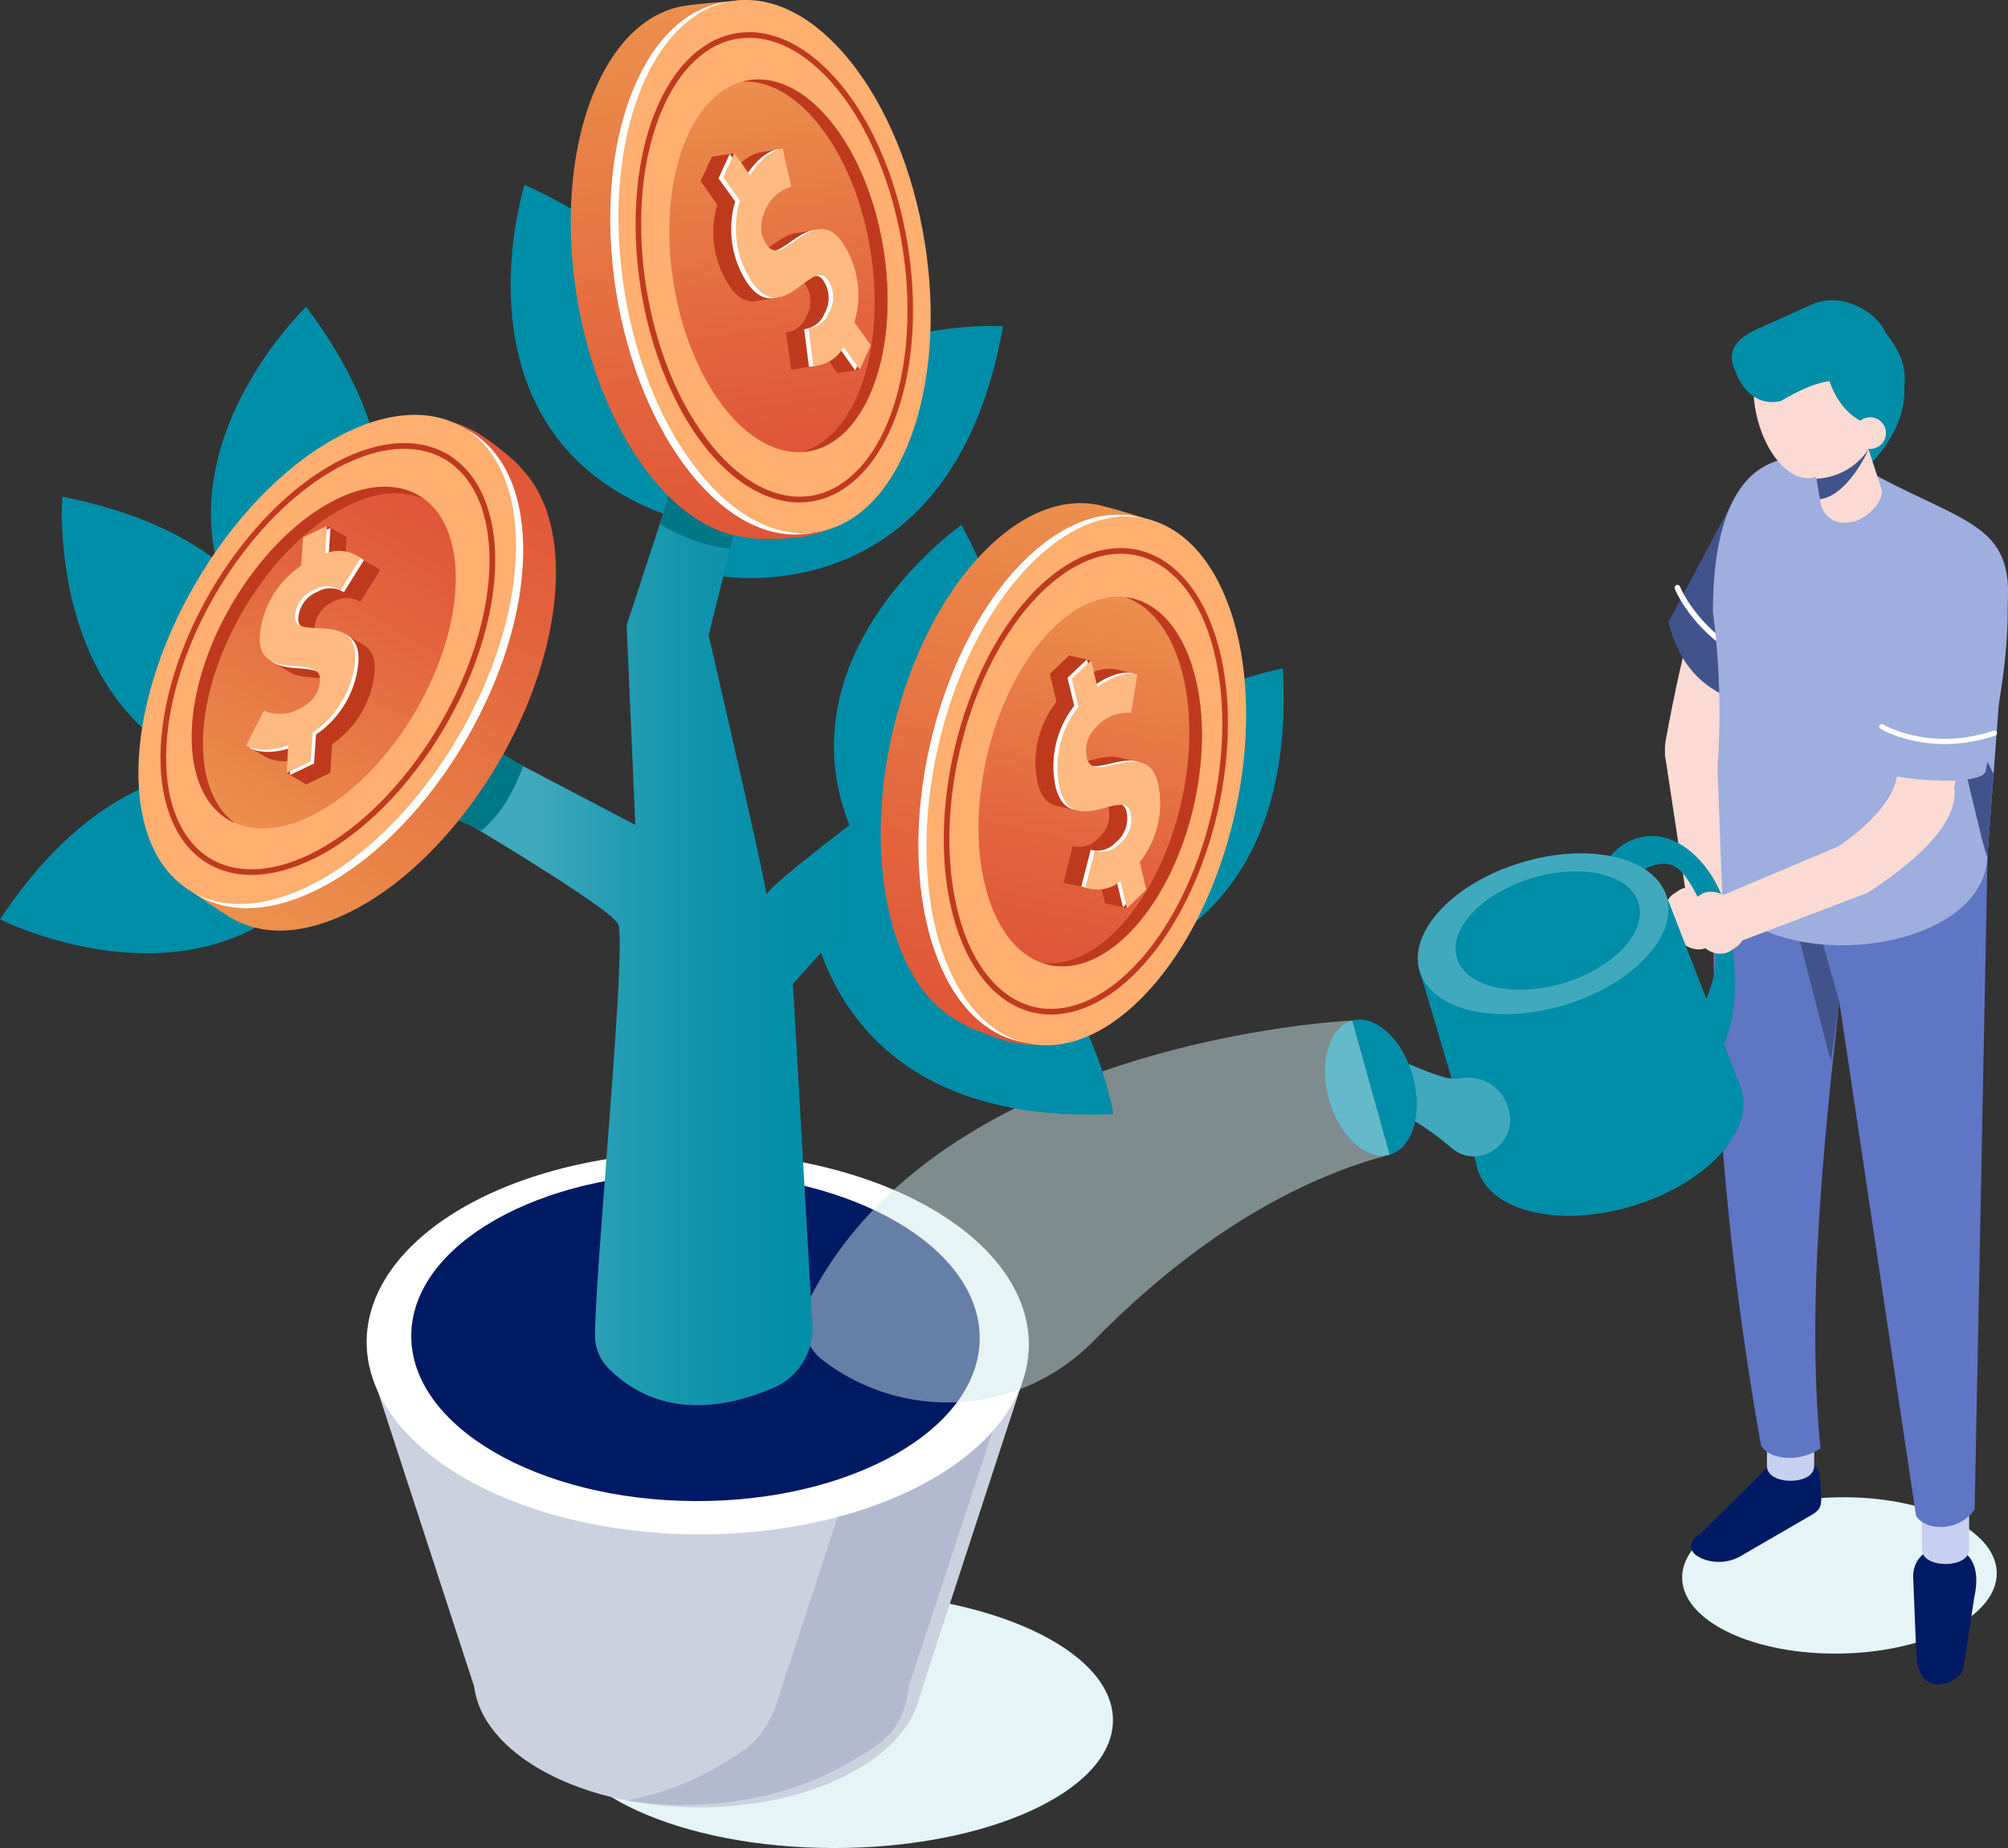 <svg xmlns="http://www.w3.org/2000/svg" xmlns:xlink="http://www.w3.org/1999/xlink" viewBox="0 0 347.67 320"><rect x="0" y="0" width="347.67" height="320" fill="#333333" stroke="none"/><defs><style>.a{isolation:isolate;}.b{fill:#e5f4f6;mix-blend-mode:multiply;}.c{fill:#ccd1e0;}.d{fill:#b3bad0;}.e{fill:#fff;}.f{fill:#011a64;}.g{fill:#c6d1f2;}.h{fill:#5e76c4;}.i{fill:#40538b;}.j{fill:#fbdad3;}.k,.o{fill:none;stroke:#fff;stroke-linecap:round;stroke-linejoin:round;}.k{stroke-width:0.98px;}.l{fill:#9eaede;}.m{fill:#008da7;}.n{fill:#21ded5;}.o{stroke-width:0.9px;}.p{fill:#40a9bd;}.q{fill:#cce8ed;opacity:0.49;}.r{fill:url(#a);}.s{fill:url(#b);}.t{fill:#ffaf6f;}.u{fill:url(#c);}.v{fill:#bf3a1d;}.w{fill:#ffba82;}.x{fill:#007787;}.y{fill:url(#d);}.z{fill:url(#e);}.aa{fill:url(#f);}.ab{fill:url(#g);}</style><linearGradient id="a" x1="54.73" y1="138.13" x2="166.29" y2="138.13" gradientUnits="userSpaceOnUse"><stop offset="0.34" stop-color="#40a9bd"/><stop offset="0.35" stop-color="#3fa8bc"/><stop offset="0.47" stop-color="#239cb3"/><stop offset="0.6" stop-color="#1094ac"/><stop offset="0.73" stop-color="#048fa8"/><stop offset="0.85" stop-color="#008da7"/></linearGradient><linearGradient id="b" x1="-1123.85" y1="-657.47" x2="-1029.83" y2="-657.47" gradientTransform="translate(-696.45 1038.67) rotate(102.79)" gradientUnits="userSpaceOnUse"><stop offset="0" stop-color="#ec904d"/><stop offset="0.04" stop-color="#eb8d4c"/><stop offset="0.67" stop-color="#e3653d"/><stop offset="1" stop-color="#e05537"/></linearGradient><linearGradient id="c" x1="-1109.4" y1="-663.36" x2="-1044.3" y2="-663.36" gradientTransform="translate(-887.89 -528.34) rotate(-179.98)" xlink:href="#b"/><linearGradient id="d" x1="-284.1" y1="869.87" x2="-190.08" y2="869.87" gradientTransform="matrix(0.5, -0.86, 0.86, 0.5, -570.17, -526.88)" xlink:href="#b"/><linearGradient id="e" x1="-269.64" y1="863.98" x2="-204.55" y2="863.98" gradientTransform="translate(293.38 -750.06) rotate(0.02)" xlink:href="#b"/><linearGradient id="f" x1="-849.33" y1="-612.37" x2="-755.3" y2="-612.37" gradientTransform="translate(-349.54 935.56) rotate(80.95)" xlink:href="#b"/><linearGradient id="g" x1="-834.87" y1="-618.26" x2="-769.77" y2="-618.26" gradientTransform="matrix(0, 1, -1, 0, -483.71, 848.09)" xlink:href="#b"/></defs><g class="a"><ellipse class="b" cx="144.43" cy="297.86" rx="48.27" ry="22.14"/><ellipse class="c" cx="120.81" cy="290.56" rx="22.4" ry="38.81" transform="translate(-170.4 409.79) rotate(-89.69)"/><polygon class="c" points="63.87 236.15 82.13 292.13 159.34 293.4 176.96 239.45 63.87 236.15"/><path class="d" d="M153,238.37l-17.62,53.74h0c-2.44,8.23-4.65,10.06-11,13.72a48.46,48.46,0,0,1-15.83,5.92c13,2.19,27.56-.27,37.77-6.16,6.33-3.66,10-5.51,11-13.48h0l17.63-53.74Z"/><ellipse class="e" cx="120.81" cy="232.59" rx="33.1" ry="57.33" transform="translate(-112.43 352.14) rotate(-89.69)"/><ellipse class="f" cx="120.42" cy="231.52" rx="28.41" ry="49.21" transform="translate(-111.75 350.68) rotate(-89.69)"/><ellipse class="b" cx="318.47" cy="272.82" rx="27.24" ry="13.53" transform="translate(-4.79 5.69) rotate(-1.02)"/><path class="f" d="M331.81,286.92l-.57-14.14c.23-3.29,2.33-4,4.13-5.48a2.23,2.23,0,0,1,2.82,0l1.8,1.4c2.66,1.93,2.35,5.5,1.86,7.77L339.92,289C339.43,291.23,332.43,294.5,331.81,286.92Z"/><path class="g" d="M340.94,268.3c0,3.36-8.17,3.36-8.17,0V257.38h8.17Z"/><path class="f" d="M294.46,265.55l11.37-11.26c1.53-.88,5-1.25,7.29-.94a2.24,2.24,0,0,1,1.92,2.07l.17,2.27c.35,3.27.06,3.74-2,4.9L301.3,269.5a7.62,7.62,0,0,1-6.83.28l-.5-.29C292.23,268.49,292.45,266.71,294.46,265.55Z"/><path class="g" d="M314.11,253.89c0,3.36-8.17,3.36-8.17,0V243h8.17Z"/><path class="h" d="M315.2,250.79c-3.21,2.29-8.5,2.24-10.27-.43a527.89,527.89,0,0,1-8.25-100.85L322.07,142C317.54,183,312.14,219.31,315.2,250.79Z"/><path class="h" d="M341.9,261.37c-2.59,3.85-8.44,3.87-10.16,1.09L314.64,147.8h29.49Z"/><path class="i" d="M318.47,173.49,317,183.83l-5.64-21.92a34.23,34.23,0,0,0,4.05.77Z"/><path class="j" d="M297,99.67l-4.1,8.68c-1.05,2.71-3.13,12.28-4.5,19.89-.69,3.89,1.3,7.8,4.34,8.29,1.56.25,3.08,0,3.94-1.32,4-6.31,4.22-21.4,4.27-21.67C301,113.11,297,99.67,297,99.67Z"/><path class="i" d="M300.35,86.18l-11.48,21.53c1.87,7.49,5.93,11.3,11.06,13.31l4.36-29.12Z"/><path class="k" d="M290.43,101.77s3.76,9.6,16.06,13.81"/><path class="l" d="M295.66,146.72a134,134,0,0,0,.92-40.74c0-22.16,8.37-30.36,22.33-25.27l5.77,1.53c16.85,9.08,25.41,8.63,22.4,26.46l-2.95,39.1C344.13,167.92,294.59,170.38,295.66,146.72Z"/><polygon class="i" points="335.96 115.45 343.23 145.62 344.1 148.55 345.17 134.01 335.96 115.45"/><path class="m" d="M316.73,80.88s2.2,2,3.32,2.26,13.09-9.44,8.76-20.3c-2.75-6.87-15.74-1.49-15.74-1.49Z"/><path class="j" d="M320.68,90.36l-.67.11a4.18,4.18,0,0,1-4.81-3.41L313,74.3a4.2,4.2,0,0,1,3.42-4.82l.67-.11a4.18,4.18,0,0,1,4.81,3.41l3.89,12C326.2,87,323,90,320.68,90.36Z"/><path class="i" d="M314.49,82.89a11.43,11.43,0,0,0,9.06-5.14s-3.45,8-8.45,8.71Z"/><ellipse class="j" cx="311.27" cy="69.99" rx="7.38" ry="13.01" transform="translate(-7.72 64) rotate(-11.6)"/><path class="j" d="M324.75,74.18c-1.27,6.1-7.51,8.73-11.56,5.11s-6.3-11.49-5-17.58,5.58-8.11,9.63-4.49S326,68.09,324.75,74.18Z"/><path class="m" d="M315.79,61.4s.62,11.53,10,12.56c0,0,9.13-7.55-.14-17.19-8.16-8.49-17.42.58-17.42.58Z"/><path class="n" d="M303.59,66.34a11,11,0,0,1,8.6-5.17l-3.95-3.82S303.3,57.33,303.59,66.34Z"/><path class="m" d="M321.6,67.26c-2.56-2.45-7.11-1.48-13.23,2.17-6,1.39-8-5.38-8-5.38-1.58-3.52.57-5.6,4.09-7.18l9.18-4.12c5.18-2.36,11.2,1.21,12.78,4.73l.35.57C328.37,61.57,325.12,65.68,321.6,67.26Z"/><path class="j" d="M326.48,75.55a2.74,2.74,0,1,1-2.13-3.24A2.74,2.74,0,0,1,326.48,75.55Z"/><path class="j" d="M330.94,116.29l-3.19,14.07c3.21,5.66-4.08,12.67-9.52,16.22l-21.58,9.13,3,7.91,23.77-9.05c6-3.95,16-11.28,14.93-18.35l5.81-23.85Z"/><path class="l" d="M329.72,108l-5.43,24.73c0,2.2,19.28,3.87,19.53.68,0-.56,7.44-29.9,1.51-39C340.52,87,331.68,96.46,329.72,108Z"/><path class="o" d="M325.82,125.82s8.12,4.93,19.49,1.13"/><polygon class="j" points="288.25 130.52 292.52 158.72 298.35 159.02 297.36 132.87 288.25 130.52"/><rect class="j" x="289.27" y="153.53" width="8.07" height="10.97" rx="3.51" transform="translate(-38.82 190.81) rotate(-33.93)"/><path class="m" d="M297.74,200c-7.3,7.86-21.75,12.28-32.27,9.87s-13.13-10.73-5.83-18.59,21.74-12.28,32.26-9.87S305,192.11,297.74,200Z"/><path class="m" d="M256.09,203.21c0-.55-10.58-36.13-10.58-36.13l43-12L301.29,188Z"/><path class="p" d="M235.4,189.8a45.22,45.22,0,0,1,15.72,8.81,5.74,5.74,0,0,0,.49.4c4.76,3.6,11.34-1.28,9.58-7l-.07-.25a7.17,7.17,0,0,0-8-5.07,7.27,7.27,0,0,1-3.41-.26C242.83,184.44,235.69,178.51,235.4,189.8Z"/><path class="m" d="M298.31,181.05l-2.18-2.77c-9.53,4.13,5.5-6.75-.44-19.29-1.65-3.5-3.86-8.73-6.59-9.3-5.39-1.11-11.21,7-11.27,7L276,153.55c.28-.24,2-7.88,9-8.72s12.46,7,13.64,11.95C302.61,173.3,298.63,180.7,298.31,181.05Z"/><path class="p" d="M285,165.77c-6.83,7.36-20.35,11.49-30.19,9.24s-12.3-10-5.47-17.39,20.35-11.49,30.2-9.24S291.87,158.42,285,165.77Z"/><ellipse class="m" cx="267.12" cy="160.93" rx="16.38" ry="9.46" transform="matrix(0.96, -0.29, 0.29, 0.96, -35.12, 84.11)"/><ellipse class="m" cx="237.37" cy="188.33" rx="7.53" ry="12.06" transform="translate(-41.93 70.83) rotate(-15.61)"/><rect class="j" x="293.02" y="154.31" width="8.07" height="10.97" rx="3.51" transform="translate(-38.61 193) rotate(-33.93)"/><path class="q" d="M234.12,176.71S163,179.86,140.07,225.1a8.31,8.31,0,0,0,2.3,10.36h0a35.44,35.44,0,0,0,46.88-3.16c12.43-12.71,30.16-26.78,51.36-32.35Z"/><path class="m" d="M90.82,32s-14.95,46.9,29.64,58.75C120.46,90.77,138.17,53.38,90.82,32Z"/><path class="m" d="M173.68,56.48s-49.14-3-49.66,43.17C124,99.65,164.62,107.62,173.68,56.48Z"/><path class="m" d="M192.79,192.92s-7.85-48.6-53-39C139.8,153.89,140.9,195.25,192.79,192.92Z"/><path class="m" d="M166.47,90.89s-40.32,28.25-12,64.7C154.44,155.59,191.19,136.57,166.47,90.89Z"/><path class="m" d="M222.11,115.75s-48.51,8.43-38.39,53.45C183.72,169.2,225.06,167.61,222.11,115.75Z"/><path class="m" d="M10.79,86S6.86,135.08,53,136.51C53,136.51,61.75,96.07,10.79,86Z"/><path class="m" d="M0,159.19s43.9,22.27,62.74-19.85C62.74,139.34,28.67,115.88,0,159.19Z"/><path class="m" d="M53,53.12s-35.61,34-2.15,65.77C50.82,118.89,84.28,94.56,53,53.12Z"/><path class="r" d="M105.42,237a8,8,0,0,1-2.39-5.72c0-11.62,5.55-67.78,4-71.24-1.75-4-52.35-32.87-52.35-32.87l6.51-9.89L110,142.83l-1.5-34.56L133.11,33l8,3.15L122.69,110s10.76,46.41,10,45.08,30.38-24.2,30.38-24.2l3.22,7.47-29,32,3.36,58.9a11.17,11.17,0,0,1-6.58,11C126.62,243.49,114.77,246.27,105.42,237Z"/><path class="s" d="M176.34,180.66c-1.8-.08-8.86-2.63-10.52-3.9-5.53-3-9.93-9.66-12-19.4-4.67-21.37,3.34-49.64,17.9-63.15,6.78-6.3,13.79-8.27,19.81-6.43.58.06,8.05,2.37,8.05,2.37a19.46,19.46,0,0,1,5.4,4.89c3.29,3.6,5.87,8.85,7.35,15.62,4.67,21.37-3.35,49.65-17.9,63.16C188.25,179.5,181.94,181.65,176.34,180.66Z"/><ellipse class="e" cx="186.68" cy="134.89" rx="46.56" ry="26.34" transform="translate(13.87 287.14) rotate(-77.23)"/><ellipse class="t" cx="188.08" cy="135.21" rx="46.56" ry="26.34" transform="translate(14.65 288.76) rotate(-77.23)"/><ellipse class="u" cx="188.77" cy="135.33" rx="32.55" ry="18.41" transform="translate(15.06 289.51) rotate(-77.23)"/><path class="v" d="M165.16,130.14c2.61-11.49,8-22.26,15.15-28.93,5.86-5.43,12.19-7.45,17.82-5.68,6.35,2,11.21,8.68,13.32,18.34,4.09,18.74-3,43.64-15.75,55.5h0c-5.85,5.43-12.18,7.45-17.82,5.68-6.35-2-11.2-8.67-13.31-18.34C162.77,148.5,163.12,139.1,165.16,130.14Zm44.75,10.11c2-8.82,2.35-18.08.58-26.17-2-9.31-6.64-15.74-12.65-17.62-5.29-1.66-11.28.29-16.86,5.47-12.55,11.65-19.49,36.13-15.46,54.57,2,9.32,6.65,15.74,12.66,17.62,5.28,1.66,11.27-.28,16.86-5.47h0C202.08,162.12,207.35,151.54,209.91,140.25Z"/><path class="v" d="M205,117.73c3.26,14.94-2.35,34.7-12.52,44.15-4.05,3.76-8.22,5.31-12,4.88,4.28,1.47,9.31.13,14.18-4.38,10.18-9.45,15.78-29.21,12.52-44.15-2-9-6.69-14.18-12.35-14.83C199.51,105,203.28,109.94,205,117.73Z"/><path class="v" d="M195.13,157.26l-.31-7.71,3.27-8.3L197.9,136l.23-3.77-4.17-1a3.39,3.39,0,0,0-.57-.13h0c-2-.34-4.53.67-6.38.86l.08-3.2,2.45-4.8-2.07,1-1.55,7a1.73,1.73,0,0,1-1.48-1.48,5.32,5.32,0,0,1,.81-4.46l2.22-1.06.31-1.37a7.31,7.31,0,0,1,4.29-1l.46-2.74,4.45-3.1-3.8-.86a7,7,0,0,0-4.07.59l-.19-2.11-3.8-.87-3.36,3.2,1.16,4.83a16.92,16.92,0,0,0-3.25,14.06c.58,2.42,1.68,3.5,3,3.89h0l.49.11,3.3.74.11-1.06c2.53-.62,4.85-1.57,5.35.53a5.32,5.32,0,0,1-1.84,5.41,4.33,4.33,0,0,1-4.34,1.27l-1.62,6.34a6.75,6.75,0,0,0,1.48.33l2.32.53,2.64-.45.77,3.18Z"/><path class="e" d="M189.31,118.83c2.13-1.62,4.84-2.71,6.95-2.26l-1.11,6.7a7.11,7.11,0,0,0-5.6,2c-1.94,1.84-2.55,3.73-2,5.87,1.15,4.78,10.27-4,12.29,4.36a16.45,16.45,0,0,1-3.2,13.6l1.15,4.79-3.36,3.19-1.13-4.69a6.14,6.14,0,0,1-6.08,1.09l1.63-6.33a4.31,4.31,0,0,0,4.33-1.27,5.32,5.32,0,0,0,1.85-5.41c-1.06-4.41-10.12,4.65-12.26-4.22A17,17,0,0,1,186,122.21l-1.17-4.83,3.36-3.2Z"/><path class="w" d="M190,119c2.12-1.61,4.84-2.71,6.94-2.26l-1.1,6.71a7.09,7.09,0,0,0-5.61,2c-1.94,1.84-2.55,3.74-2,5.87,1.15,4.79,10.28-4,12.29,4.37a16.41,16.41,0,0,1-3.19,13.6l1.15,4.78-3.36,3.19L194,152.57a6.18,6.18,0,0,1-6.08,1.1l1.62-6.34a4.29,4.29,0,0,0,4.34-1.27,5.32,5.32,0,0,0,1.84-5.41c-1.06-4.41-10.11,4.65-12.25-4.22a16.93,16.93,0,0,1,3.25-14.06l-1.16-4.83,3.36-3.19Z"/><path class="x" d="M77.64,141.31l9.2-10.88,3.75,2.23c-1.64,4.3-3.75,8.26-7.25,11.18Z"/><path class="y" d="M81.54,74.37c1.69.62,7.66,5.17,8.86,6.89,4.36,4.57,6.56,12.2,5.66,22.12-2,21.79-18.15,46.34-36.09,54.84-8.37,4-15.64,3.73-20.83.15-.54-.22-7-4.68-7-4.68a19.36,19.36,0,0,1-3.68-6.28c-2.06-4.43-2.94-10.21-2.31-17.12,2-21.78,18.15-46.33,36.09-54.83C69.84,71.88,76.5,71.73,81.54,74.37Z"/><ellipse class="e" cx="57.9" cy="114.9" rx="46.56" ry="26.34" transform="translate(-70.52 106.93) rotate(-59.7)"/><ellipse class="t" cx="56.66" cy="114.18" rx="46.56" ry="26.34" transform="translate(-70.51 105.5) rotate(-59.7)"/><ellipse class="z" cx="56.05" cy="113.86" rx="32.55" ry="18.41" transform="translate(-70.53 104.81) rotate(-59.7)"/><path class="v" d="M77,125.92c-5.94,10.16-14.31,18.82-23.16,23-7.22,3.42-13.86,3.44-18.7.06-5.46-3.82-8.07-11.65-7.18-21.51,1.75-19.1,16-40.71,31.73-48.17h0c7.22-3.42,13.86-3.44,18.7-.06,5.46,3.81,8.08,11.65,7.18,21.5C84.8,109.12,81.63,118,77,125.92ZM37.36,102.79c-4.57,7.81-7.68,16.53-8.43,24.78-.87,9.5,1.6,17,6.76,20.62,4.54,3.17,10.84,3.12,17.72-.14,15.48-7.33,29.46-28.59,31.18-47.39.86-9.49-1.6-17-6.76-20.61-4.55-3.17-10.84-3.12-17.73.14h0C51.42,84.3,43.2,92.8,37.36,102.79Z"/><path class="v" d="M35.28,125.75C36.67,110.53,48,93.36,60.51,87.42c5-2.37,9.44-2.59,12.89-1-3.64-2.69-8.84-2.93-14.84-.09-12.55,6-23.84,23.11-25.23,38.33-.83,9.16,2.1,15.53,7.31,17.87C36.67,139.54,34.55,133.7,35.28,125.75Z"/><path class="v" d="M56.58,91l-2,7.45-5.62,6.93-1.4,5.06L46.19,114l3.67,2.21a4.14,4.14,0,0,0,.5.3h0c1.84.94,4.52.72,6.34,1.1l-1,3-3.79,3.84,2.27-.31,3.59-6.21a1.76,1.76,0,0,1,1,1.86,5.33,5.33,0,0,1-2.12,4l-2.44.35-.7,1.21a7.28,7.28,0,0,1-4.4-.34l-1.26,2.48-5.18,1.61,3.36,2a7.07,7.07,0,0,0,4.07.66l-.46,2.08,3.37,2,4.16-2,.35-5a17,17,0,0,0,7.34-12.42c.17-2.48-.55-3.85-1.68-4.61h0a3.78,3.78,0,0,0-.43-.26l-2.92-1.71-.43,1c-2.59-.17-5.09,0-4.94-2.11a5.32,5.32,0,0,1,3.39-4.6,4.32,4.32,0,0,1,4.52.09l3.45-5.55a6.17,6.17,0,0,0-1.31-.77l-2.05-1.2-2.66-.37L60,93Z"/><path class="e" d="M50.55,129.42c-2.51.91-5.43,1.13-7.3.07l3.08-6.06a7.06,7.06,0,0,0,5.94-.24c2.41-1.17,3.56-2.79,3.71-5,.34-4.91-11,.72-10.4-7.86a16.38,16.38,0,0,1,7.14-12l.34-4.91,4.17-2-.34,4.82A6.18,6.18,0,0,1,63,97l-3.46,5.55a4.28,4.28,0,0,0-4.51-.1,5.31,5.31,0,0,0-3.39,4.61c-.32,4.52,11.05-1.39,10.41,7.71a16.94,16.94,0,0,1-7.34,12.43l-.34,5-4.17,2Z"/><path class="w" d="M49.91,129.05c-2.51.9-5.43,1.13-7.3.06l3.07-6.06a7,7,0,0,0,6-.23c2.41-1.17,3.56-2.79,3.71-5,.34-4.91-11,.72-10.41-7.86a16.45,16.45,0,0,1,7.15-12l.34-4.91,4.16-2-.33,4.81a6.18,6.18,0,0,1,6.13.79l-3.46,5.56a4.28,4.28,0,0,0-4.51-.1,5.31,5.31,0,0,0-3.4,4.6c-.31,4.53,11.05-1.39,10.42,7.72a16.9,16.9,0,0,1-7.34,12.42l-.34,5-4.17,2Z"/><path class="x" d="M116.58,83l-2.33,7.79s6.39,3.93,12.2,4.14l1.45-5.8Z"/><path class="aa" d="M140.11,92.72c-1.69.59-9.2.86-11.21.29-6.27-.77-12.81-5.27-18.41-13.52-12.28-18.1-15.36-47.33-6.87-65.28,3.95-8.37,9.72-12.81,16-13.33.57-.17,8.36-.8,8.36-.8a19.66,19.66,0,0,1,6.83,2.53c4.39,2.11,8.74,6,12.64,11.77,12.28,18.1,15.36,47.32,6.87,65.28C150.74,87.22,145.68,91.56,140.11,92.72Z"/><ellipse class="e" cx="132.69" cy="46.39" rx="26.34" ry="46.56" transform="translate(-5.65 21.5) rotate(-9.07)"/><ellipse class="t" cx="134.11" cy="46.16" rx="26.34" ry="46.56" transform="translate(-5.6 21.72) rotate(-9.07)"/><ellipse class="ab" cx="134.78" cy="46.02" rx="18.41" ry="32.55" transform="translate(-5.57 21.82) rotate(-9.07)"/><path class="v" d="M110.94,50c-1.85-11.63-.87-23.63,3.31-32.48,3.41-7.22,8.53-11.45,14.42-11.91,6.64-.51,13.63,3.89,19.19,12.07,10.77,15.88,13.47,41.62,6,57.38h0c-3.42,7.22-8.54,11.44-14.43,11.9-6.64.52-13.63-3.88-19.18-12.07C115.56,67.91,112.39,59.06,110.94,50Zm45.31-7.26c-1.43-8.93-4.55-17.65-9.2-24.51-5.35-7.89-12-12.13-18.3-11.64C123.22,7,118.39,11,115.13,17.91c-7.31,15.49-4.64,40.79,6,56.41,5.35,7.89,12,12.13,18.3,11.65,5.52-.43,10.36-4.46,13.61-11.35h0C157.11,65.93,158.07,54.15,156.25,42.72Z"/><path class="v" d="M143.29,23.65C151.88,36.3,154,56.73,148.1,69.28c-2.36,5-5.66,8-9.3,9,4.52-.23,8.69-3.34,11.53-9.34,5.93-12.55,3.78-33-4.81-45.64-5.16-7.61-11.47-10.67-17-9.17C133.47,13.87,138.82,17.05,143.29,23.65Z"/><path class="v" d="M148.85,64l-3.15-7-.06-8.92-2.13-4.8-1.19-3.59-4.24.63a3.72,3.72,0,0,0-.57.08h0c-2,.45-3.95,2.31-5.6,3.17l-1.11-3,.48-5.37-1.55,1.68,1.16,7.07a1.74,1.74,0,0,1-1.92-.82,5.33,5.33,0,0,1-.91-4.44l1.67-1.81-.23-1.38A7.31,7.31,0,0,1,133.11,33l-.6-2.72,3-4.53-3.85.61a7.09,7.09,0,0,0-3.57,2.07l-1-1.89-3.85.61-1.93,4.21,2.88,4.06a16.93,16.93,0,0,0,2.21,14.26c1.44,2,2.86,2.62,4.22,2.5h0l.49-.08,3.34-.53-.29-1c2.11-1.52,3.91-3.27,5.16-1.5a5.31,5.31,0,0,1,.3,5.71,4.27,4.27,0,0,1-3.55,2.78L137,64a6.35,6.35,0,0,0,1.5-.24l2.35-.37,2.29-1.4L145,64.63Z"/><path class="e" d="M129.16,30.5c1.36-2.29,3.48-4.32,5.6-4.68l1.47,6.63a7.08,7.08,0,0,0-4.45,4c-1.12,2.43-1,4.41.29,6.2,2.85,4,8.05-7.53,13-.52a16.39,16.39,0,0,1,2.1,13.81l2.85,4-1.93,4.21-2.8-3.93a6.17,6.17,0,0,1-5.23,3.28L139.24,57a4.31,4.31,0,0,0,3.55-2.79,5.33,5.33,0,0,0-.3-5.71c-2.63-3.7-7.66,8.08-13,.64a16.93,16.93,0,0,1-2.2-14.26l-2.88-4,1.93-4.22Z"/><path class="w" d="M129.89,30.38c1.37-2.29,3.48-4.31,5.61-4.68L137,32.34a7,7,0,0,0-4.45,3.95c-1.12,2.43-1,4.41.3,6.21,2.85,4,8.05-7.54,13-.53a16.41,16.41,0,0,1,2.09,13.82l2.85,4L148.85,64l-2.79-3.93a6.2,6.2,0,0,1-5.24,3.28L140,56.87a4.28,4.28,0,0,0,3.55-2.79,5.31,5.31,0,0,0-.3-5.71c-2.62-3.7-7.66,8.09-12.94.64a16.92,16.92,0,0,1-2.21-14.26l-2.88-4.05,1.93-4.21Z"/></g></svg>